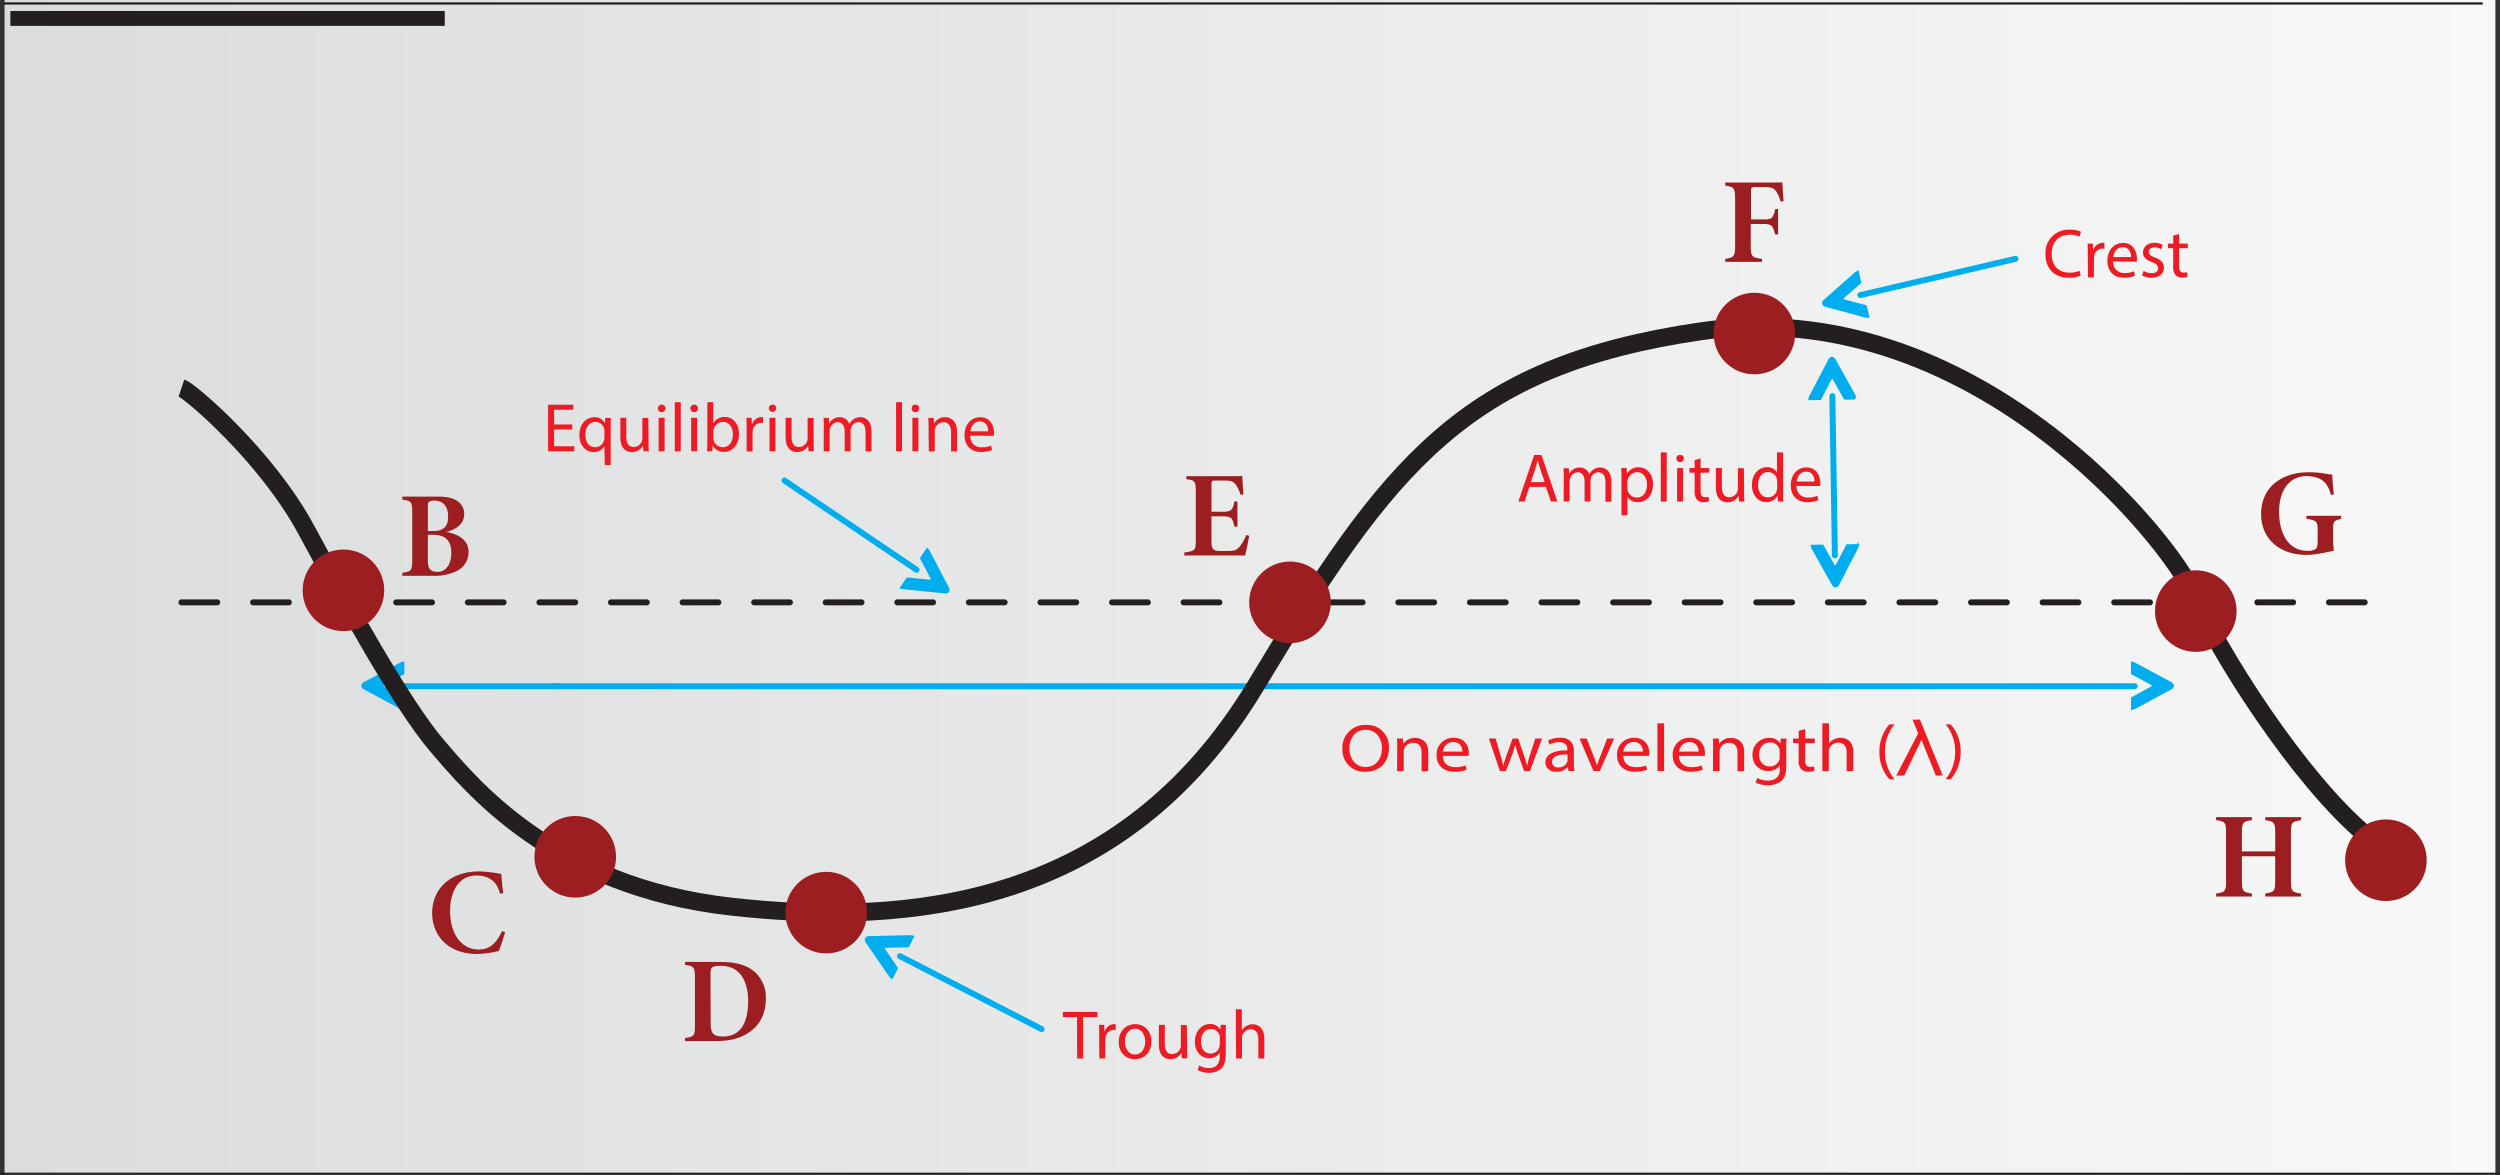 <svg xmlns="http://www.w3.org/2000/svg" xmlns:xlink="http://www.w3.org/1999/xlink" viewBox="0 0 838.21 394.03"><rect x="0" y="0" width="838.21" height="394.03" fill="#333333" stroke="none"/><defs><style>.cls-1{fill:url(#linear-gradient);}.cls-2,.cls-3,.cls-4,.cls-5,.cls-9{fill:none;stroke:#231f20;}.cls-2,.cls-5,.cls-6,.cls-8{stroke-linecap:round;stroke-linejoin:round;}.cls-2,.cls-6,.cls-8{stroke-width:2px;}.cls-2{stroke-dasharray:12;}.cls-3,.cls-4,.cls-7,.cls-9{stroke-miterlimit:10;}.cls-3,.cls-5{stroke-width:0.75px;}.cls-4{stroke-width:5px;}.cls-6,.cls-7{fill:#00aeef;}.cls-6,.cls-7,.cls-8{stroke:#00aeef;}.cls-8{fill:#fff;}.cls-9{stroke-width:6px;}.cls-10{fill:#9c1e21;}.cls-11{fill:#ed1c24;}</style><linearGradient id="linear-gradient" x1="1.53" y1="197.02" x2="836.67" y2="197.02" gradientUnits="userSpaceOnUse"><stop offset="0" stop-color="#dbdcdd"/><stop offset="1" stop-color="#f8f8f8"/></linearGradient></defs><title>Asset 21</title><g id="Layer_2" data-name="Layer 2"><g id="Layer_1-2" data-name="Layer 1"><rect class="cls-1" x="1.53" width="835.14" height="394.03"/><line class="cls-2" x1="60.85" y1="201.96" x2="799.96" y2="201.96"/><line class="cls-3" x1="1.15" y1="1.16" x2="832.43" y2="1.16"/><line class="cls-4" x1="3.47" y1="6.18" x2="149.12" y2="6.18"/><line class="cls-5" x1="0.38" y1="393.55" x2="837.83" y2="393.55"/><line class="cls-6" x1="301.75" y1="320.59" x2="349.23" y2="345.04"/><path class="cls-7" d="M291.4,314.36c-.89,0-1.21.63-.71,1.37l7.83,11.39a2.54,2.54,0,0,0,.48.51l1.53-3-4.1-6c-.51-.74-.19-1.35.7-1.37l7.24-.13,1.54-3a2.49,2.49,0,0,0-.7-.09Z"/><line class="cls-6" x1="307.3" y1="191.04" x2="263.04" y2="161.13"/><path class="cls-7" d="M316.83,198.46c.89.09,1.28-.49.86-1.28l-6.41-12.24a2.64,2.64,0,0,0-.42-.56L309,187.16l3.36,6.41c.42.79,0,1.37-.86,1.28l-7.21-.73-1.87,2.77a2.58,2.58,0,0,0,.67.18Z"/><line class="cls-6" x1="623.75" y1="98.94" x2="675.75" y2="86.77"/><path class="cls-7" d="M611.83,100.89c-.68.59-.52,1.27.35,1.5L625.51,106a2.64,2.64,0,0,0,.7.07l-.76-3.26-7-1.89c-.86-.23-1-.9-.35-1.5l5.43-4.79-.76-3.26a2.71,2.71,0,0,0-.59.38Z"/><line class="cls-6" x1="614.36" y1="132.82" x2="615.21" y2="186.22"/><path class="cls-7" d="M615,120.75c-.44-.78-1.13-.77-1.54,0L607.08,133a2.77,2.77,0,0,0-.22.67l3.35-.06,3.33-6.43c.41-.79,1.1-.8,1.54,0l3.53,6.32,3.35-.05a3,3,0,0,0-.24-.66Z"/><path class="cls-7" d="M614.64,195.86c.44.78,1.13.77,1.54,0l6.35-12.27a2.34,2.34,0,0,0,.23-.66l-3.35.05-3.33,6.43c-.41.8-1.1.81-1.54,0L611,183.09l-3.35.06a3.12,3.12,0,0,0,.24.65Z"/><line class="cls-8" x1="715.75" y1="230.08" x2="185.77" y2="230.08"/><path class="cls-7" d="M727.8,230.7c.79-.43.79-1.12,0-1.55l-12.16-6.54a2.34,2.34,0,0,0-.66-.23v3.34l6.38,3.43c.78.43.78,1.12,0,1.55L715,234.13v3.34a2.34,2.34,0,0,0,.66-.23Z"/><line class="cls-8" x1="134.3" y1="230.08" x2="186.83" y2="230.08"/><path class="cls-7" d="M122.24,229.15c-.78.43-.78,1.12,0,1.55l12.17,6.54a2.24,2.24,0,0,0,.66.23v-3.34l-6.38-3.43c-.79-.43-.79-1.12,0-1.55l6.38-3.43v-3.34a2.24,2.24,0,0,0-.66.23Z"/><path class="cls-9" d="M60.85,130.09c2.85.95,28.51,22.8,41.82,47.51s32.31,58.92,43.71,72.23,39,47.51,98.84,54.16,131.14.12,175.81-74.07S490.8,122.7,570.23,111.08C661,97.8,728,181.4,735.58,199.46s35.08,61.77,58,80.78"/><circle class="cls-10" cx="115.15" cy="197.93" r="13.68"/><circle class="cls-10" cx="192.87" cy="287.27" r="13.68"/><circle class="cls-10" cx="277.01" cy="305.99" r="13.68"/><circle class="cls-10" cx="432.51" cy="201.96" r="13.68"/><circle class="cls-10" cx="588.21" cy="111.83" r="13.68"/><circle class="cls-10" cx="736.21" cy="204.89" r="13.68"/><circle class="cls-10" cx="799.96" cy="288.42" r="13.68"/><path class="cls-11" d="M191.86,144h-6.07v5.63h6.76v1.69h-8.78V135.69h8.44v1.69h-6.42v4.94h6.07Z"/><path class="cls-11" d="M202.66,149.57h0a4,4,0,0,1-3.66,2c-2.62,0-4.75-2.28-4.75-5.68,0-4.2,2.71-6,5.08-6a3.7,3.7,0,0,1,3.45,1.95h.05l.07-1.7h1.92c-.05.95-.07,1.93-.07,3.09V155.9h-2Zm0-4.93a3.44,3.44,0,0,0-.09-.86,3,3,0,0,0-2.92-2.32c-2.11,0-3.39,1.79-3.39,4.31,0,2.23,1.07,4.17,3.32,4.17a3,3,0,0,0,2.92-2.22,3.53,3.53,0,0,0,.16-1Z"/><path class="cls-11" d="M217.45,148.25c0,1.16,0,2.18.09,3.06h-1.81l-.11-1.83h-.05a4.23,4.23,0,0,1-3.71,2.09c-1.76,0-3.87-1-3.87-4.92v-6.56h2v6.21c0,2.14.65,3.57,2.5,3.57a3,3,0,0,0,2.69-1.85,2.87,2.87,0,0,0,.19-1v-6.89h2Z"/><path class="cls-11" d="M223.1,136.94a1.26,1.26,0,0,1-2.52,0,1.24,1.24,0,0,1,1.27-1.27A1.21,1.21,0,0,1,223.1,136.94Zm-2.27,14.37V140.09h2v11.22Z"/><path class="cls-11" d="M226.25,134.86h2v16.45h-2Z"/><path class="cls-11" d="M234,136.94a1.19,1.19,0,0,1-1.29,1.25,1.21,1.21,0,0,1-1.23-1.25,1.24,1.24,0,0,1,1.27-1.27A1.2,1.2,0,0,1,234,136.94Zm-2.27,14.37V140.09h2v11.22Z"/><path class="cls-11" d="M237.05,151.31c0-.76.1-1.9.1-2.9V134.86h2v7h.05a4.18,4.18,0,0,1,3.82-2.06c2.78,0,4.75,2.32,4.73,5.72,0,4-2.53,6-5,6a4,4,0,0,1-3.75-2.11h-.07l-.1,1.85Zm2.11-4.5a3.66,3.66,0,0,0,.1.75,3.13,3.13,0,0,0,3.05,2.38c2.14,0,3.41-1.73,3.41-4.31,0-2.25-1.16-4.17-3.34-4.17a3.25,3.25,0,0,0-3.1,2.5,3.85,3.85,0,0,0-.12.84Z"/><path class="cls-11" d="M250.33,143.59c0-1.32,0-2.45-.09-3.5H252l.06,2.2h.1a3.37,3.37,0,0,1,3.1-2.45,2,2,0,0,1,.58.07v1.92a3.41,3.41,0,0,0-.69-.07,2.87,2.87,0,0,0-2.74,2.62,6.53,6.53,0,0,0-.09,1v6h-2Z"/><path class="cls-11" d="M260.28,136.94a1.27,1.27,0,0,1-2.53,0,1.24,1.24,0,0,1,1.27-1.27A1.21,1.21,0,0,1,260.28,136.94ZM258,151.31V140.09h2v11.22Z"/><path class="cls-11" d="M272.81,148.25c0,1.16,0,2.18.1,3.06H271.1l-.12-1.83h0a4.25,4.25,0,0,1-3.71,2.09c-1.76,0-3.87-1-3.87-4.92v-6.56h2v6.21c0,2.14.65,3.57,2.5,3.57a3,3,0,0,0,2.69-1.85,2.87,2.87,0,0,0,.19-1v-6.89h2Z"/><path class="cls-11" d="M276.2,143.13c0-1.16,0-2.11-.09-3h1.78l.09,1.81h.07a3.89,3.89,0,0,1,3.53-2.06,3.32,3.32,0,0,1,3.17,2.25h.05a4.44,4.44,0,0,1,1.25-1.46,3.82,3.82,0,0,1,2.48-.79c1.48,0,3.68,1,3.68,4.87v6.6h-2V145c0-2.16-.79-3.45-2.43-3.45a2.64,2.64,0,0,0-2.41,1.85,3.15,3.15,0,0,0-.17,1v6.93h-2v-6.72c0-1.79-.79-3.08-2.34-3.08a2.8,2.8,0,0,0-2.53,2,2.94,2.94,0,0,0-.16,1v6.77h-2Z"/><path class="cls-11" d="M300.44,134.86h2v16.45h-2Z"/><path class="cls-11" d="M308.18,136.94a1.19,1.19,0,0,1-1.3,1.25,1.21,1.21,0,0,1-1.22-1.25,1.24,1.24,0,0,1,1.27-1.27A1.2,1.2,0,0,1,308.18,136.94Zm-2.27,14.37V140.09h2v11.22Z"/><path class="cls-11" d="M311.33,143.13c0-1.16,0-2.11-.09-3h1.81l.12,1.86h0a4.13,4.13,0,0,1,3.71-2.11c1.55,0,4,.93,4,4.77v6.7h-2v-6.47c0-1.8-.67-3.31-2.59-3.31a2.9,2.9,0,0,0-2.74,2.09,3,3,0,0,0-.14.95v6.74h-2Z"/><path class="cls-11" d="M325.33,146.07a3.6,3.6,0,0,0,3.85,3.9,7.49,7.49,0,0,0,3.11-.58l.34,1.46a9.12,9.12,0,0,1-3.73.69c-3.45,0-5.51-2.27-5.51-5.65s2-6,5.26-6c3.66,0,4.63,3.22,4.63,5.28a6.5,6.5,0,0,1-.07.95Zm6-1.46c0-1.3-.53-3.31-2.82-3.31-2.07,0-3,1.9-3.13,3.31Z"/><path class="cls-11" d="M361.11,341h-4.75v-1.72h11.57V341h-4.78v13.9h-2Z"/><path class="cls-11" d="M368.55,347.13c0-1.32,0-2.45-.09-3.5h1.78l.07,2.21h.1a3.37,3.37,0,0,1,3.1-2.46,2,2,0,0,1,.58.07v1.92a3.49,3.49,0,0,0-.69-.07,2.87,2.87,0,0,0-2.74,2.62,6.53,6.53,0,0,0-.09.95v6h-2Z"/><path class="cls-11" d="M386.05,349.15c0,4.15-2.87,6-5.58,6-3,0-5.38-2.23-5.38-5.77,0-3.76,2.46-6,5.56-6S386.05,345.72,386.05,349.15Zm-8.9.12c0,2.45,1.42,4.31,3.41,4.31s3.41-1.83,3.41-4.36c0-1.9-1-4.31-3.37-4.31S377.15,347.13,377.15,349.27Z"/><path class="cls-11" d="M398,351.79c0,1.16,0,2.18.09,3.06h-1.8l-.12-1.83h-.05a4.22,4.22,0,0,1-3.7,2.09c-1.77,0-3.88-1-3.88-4.92v-6.56h2v6.22c0,2.13.65,3.56,2.51,3.56a3,3,0,0,0,2.69-1.85,3.1,3.1,0,0,0,.18-1v-6.89h2Z"/><path class="cls-11" d="M411.06,343.63c-.05.82-.09,1.72-.09,3.09v6.51c0,2.57-.51,4.15-1.6,5.12a6,6,0,0,1-4.08,1.34,7.23,7.23,0,0,1-3.73-.92l.51-1.55a6.35,6.35,0,0,0,3.29.88c2.08,0,3.61-1.09,3.61-3.92v-1.25h0a4,4,0,0,1-3.57,1.88c-2.78,0-4.78-2.37-4.78-5.47,0-3.81,2.48-6,5.06-6a3.74,3.74,0,0,1,3.5,1.95h0l.09-1.7ZM409,348.06a2.73,2.73,0,0,0-.12-.93A2.93,2.93,0,0,0,406,345c-1.94,0-3.33,1.64-3.33,4.24,0,2.2,1.11,4,3.31,4a3,3,0,0,0,2.83-2.08,3.79,3.79,0,0,0,.16-1.09Z"/><path class="cls-11" d="M414.35,338.4h2v7h.05A3.74,3.74,0,0,1,417.9,344a4.16,4.16,0,0,1,2.08-.58c1.51,0,3.92.93,3.92,4.8v6.67h-2v-6.44c0-1.81-.67-3.34-2.6-3.34a2.93,2.93,0,0,0-2.73,2,2.39,2.39,0,0,0-.14,1v6.77h-2Z"/><path class="cls-10" d="M149.5,178.35c4.36.72,7.61,2.84,7.61,6.69a7.06,7.06,0,0,1-3.74,6.3,16.88,16.88,0,0,1-8.18,1.72H134.87v-1c3-.45,3.34-.74,3.34-4.21V171.63c0-3.5-.45-3.69-3.33-4.12v-1h11.79c3.28,0,5.11.46,6.64,1.45a5.12,5.12,0,0,1,2.33,4.4C155.64,176,152.3,177.77,149.5,178.35Zm-4.38-.3c3.74,0,5.12-1.59,5.12-4.84,0-4-2.22-5.37-4.54-5.37a3.31,3.31,0,0,0-1.86.42c-.34.3-.39.89-.39,1.91v7.88ZM143.45,188c0,2.86,1,3.74,3.28,3.74,2.46,0,4.58-2.13,4.58-6.34,0-4-1.74-6.09-6.31-6.09h-1.55Z"/><path class="cls-10" d="M169.33,312.52a51.31,51.31,0,0,1-2.08,6.34,36.68,36.68,0,0,1-7.14,1c-10.72,0-15.22-7.06-15.22-13.62,0-8.27,6.06-14.08,15.87-14.08a49.24,49.24,0,0,1,7.33.87c.12,2,.41,4.71.64,6.42l-1.06.21c-.81-2.79-1.95-4.43-4.19-5.42a9.83,9.83,0,0,0-3.66-.7c-6,0-8.91,5.3-8.91,11.91,0,7.6,3.73,12.91,9.6,12.91,3.66,0,5.84-2,7.84-6.2Z"/><path class="cls-10" d="M241.75,322.53c5,0,8.89,1.11,11.42,3.46a11.4,11.4,0,0,1,3.61,8.85c0,4.85-1.88,8.44-4.95,10.81s-6.85,3.4-11.74,3.4H229.66v-1c3-.48,3.34-.69,3.34-4.26V327.75c0-3.58-.42-3.8-3.34-4.25v-1Zm-3.47,20.67c0,3.18.84,4.32,4.15,4.32,5.36,0,8.41-3.86,8.41-12,0-4.06-1.14-7.5-3.12-9.41-1.66-1.68-3.7-2.28-6.41-2.28-1.59,0-2.26.27-2.6.57s-.5,1-.5,2.35Z"/><path class="cls-10" d="M418.83,179.65c-.2,1.31-1.09,5.56-1.38,6.6H397.08v-1c3.58-.52,3.85-.64,3.85-4.2v-16.2c0-3.6-.38-3.82-3.16-4.19v-1h12.69c4.11,0,5.64,0,6.05-.08.05,1.25.22,4.13.41,6.17l-1,.15a10.69,10.69,0,0,0-1.76-3.64c-.73-.87-1.5-1.14-3.78-1.14h-2.91c-1.11,0-1.28.14-1.28,1.16v9.3h4c2.88,0,3.19-1,3.7-3.45h1v8.45h-1c-.6-2.61-.8-3.46-3.71-3.46h-4v8.08c0,2.84.42,3.49,2.95,3.53h2.59c2.36,0,2.94-.36,3.92-1.47a15.15,15.15,0,0,0,2.23-3.89Z"/><path class="cls-10" d="M597,67.6a11.34,11.34,0,0,0-1.46-3.39c-.78-1.13-1.64-1.5-4-1.5h-2.93c-1.29,0-1.53.16-1.53,1.44v9.41h4.45c2.76,0,3-.64,3.7-3.49h.94v8.54h-1c-.73-2.7-1-3.5-3.66-3.5H587V82c0,4.06.25,4.32,3.79,4.8v1H578.42v-1c3-.47,3.34-.74,3.34-4.8V66.8c0-3.89-.37-4.08-3.34-4.59v-1h13.19c3.81,0,5.47,0,6-.09,0,.72.19,4,.4,6.3Z"/><path class="cls-10" d="M784.87,174c-2.17.51-2.61.75-2.61,3.14v3.58a23.34,23.34,0,0,0,.27,3.95c-2.41.42-5.94,1.38-9.17,1.38-9.2,0-15.25-5.51-15.25-13.71,0-9.36,7.4-14,15.85-14,4.33,0,6.33.7,8,.78.08,1.79.27,4.27.55,6.62l-1,.21c-.66-2.67-1.94-4.89-4.6-5.77a10.81,10.81,0,0,0-3.69-.54c-5.22,0-9.08,4.28-9.08,11.95,0,6.85,2.85,13.11,9.59,13.11a5.31,5.31,0,0,0,2.48-.49c.58-.34.86-1,.86-2.72v-4c0-2.7-.44-3-3.77-3.55v-1h11.63Z"/><path class="cls-10" d="M771.49,275c-3.08.46-3.37.68-3.37,4.19v16.22c0,3.46.3,3.71,3.37,4.18v1h-12v-1c3-.49,3.34-.69,3.34-4.18v-8.32H751.67v8.32c0,3.52.47,3.72,3.35,4.18v1h-12v-1c2.89-.41,3.34-.64,3.34-4.18V279.17c0-3.51-.37-3.76-3.34-4.19v-1h12v1c-2.92.44-3.35.68-3.35,4.19v6.3h11.17v-6.3c0-3.49-.41-3.73-3.34-4.19v-1h12Z"/><path class="cls-11" d="M512.79,163.24l-1.62,4.91h-2.09l5.31-15.62h2.44l5.33,15.62H520l-1.67-4.91Zm5.12-1.58-1.52-4.5c-.35-1-.58-1.94-.82-2.85h0c-.23.93-.49,1.88-.79,2.83l-1.53,4.52Z"/><path class="cls-11" d="M524.31,160c0-1.16,0-2.11-.09-3H526l.1,1.81h.07a3.84,3.84,0,0,1,3.52-2.06,3.3,3.3,0,0,1,3.17,2.24h0a4.79,4.79,0,0,1,1.25-1.46,3.83,3.83,0,0,1,2.48-.78c1.48,0,3.69,1,3.69,4.86v6.61h-2V161.8c0-2.16-.78-3.45-2.43-3.45a2.63,2.63,0,0,0-2.41,1.85,3.46,3.46,0,0,0-.16,1v6.93h-2v-6.72c0-1.79-.78-3.08-2.34-3.08a3,3,0,0,0-2.68,3v6.77h-2Z"/><path class="cls-11" d="M543.64,160.59c0-1.43,0-2.59-.09-3.66h1.83l.09,1.93h0a4.4,4.4,0,0,1,4-2.18c2.71,0,4.75,2.29,4.75,5.7,0,4-2.46,6-5.1,6a4,4,0,0,1-3.46-1.76h0v6.1h-2Zm2,3a4.41,4.41,0,0,0,.09.84,3.14,3.14,0,0,0,3.06,2.38c2.16,0,3.41-1.76,3.41-4.33,0-2.25-1.19-4.17-3.34-4.17a3.25,3.25,0,0,0-3.08,2.53,3.2,3.2,0,0,0-.14.83Z"/><path class="cls-11" d="M556.83,151.69h2v16.46h-2Z"/><path class="cls-11" d="M564.57,153.78a1.27,1.27,0,0,1-2.53,0,1.24,1.24,0,0,1,1.28-1.27A1.21,1.21,0,0,1,564.57,153.78Zm-2.27,14.37V156.93h2v11.22Z"/><path class="cls-11" d="M570.18,153.71v3.22h2.92v1.55h-2.92v6.05c0,1.39.39,2.18,1.53,2.18a4.54,4.54,0,0,0,1.18-.14l.09,1.53a5,5,0,0,1-1.81.28,2.82,2.82,0,0,1-2.2-.86,4.15,4.15,0,0,1-.78-2.92v-6.12h-1.74v-1.55h1.74v-2.69Z"/><path class="cls-11" d="M584.78,165.09c0,1.16,0,2.18.09,3.06h-1.81l-.11-1.83h-.05a4.22,4.22,0,0,1-3.71,2.08c-1.76,0-3.87-1-3.87-4.91v-6.56h2v6.21c0,2.13.65,3.57,2.51,3.57a3,3,0,0,0,2.68-1.85,2.87,2.87,0,0,0,.19-1v-6.89h2Z"/><path class="cls-11" d="M597.85,151.69v13.56c0,1,0,2.13.09,2.9h-1.83l-.09-2h0a4.14,4.14,0,0,1-3.82,2.2c-2.71,0-4.8-2.29-4.8-5.7,0-3.73,2.3-6,5-6a3.73,3.73,0,0,1,3.38,1.71h0v-6.7Zm-2,9.81a3.54,3.54,0,0,0-.09-.86,3,3,0,0,0-2.94-2.36c-2.11,0-3.37,1.85-3.37,4.33,0,2.27,1.12,4.15,3.32,4.15a3.07,3.07,0,0,0,3-2.44,3.45,3.45,0,0,0,.09-.88Z"/><path class="cls-11" d="M602.37,162.91a3.59,3.59,0,0,0,3.85,3.89,7.24,7.24,0,0,0,3.1-.58l.35,1.47a9.2,9.2,0,0,1-3.73.69c-3.45,0-5.52-2.27-5.52-5.65s2-6,5.26-6c3.67,0,4.64,3.22,4.64,5.28a8.33,8.33,0,0,1-.07.95Zm6-1.46c0-1.3-.53-3.31-2.83-3.31-2.06,0-3,1.9-3.13,3.31Z"/><path class="cls-11" d="M697.65,92.37a9.8,9.8,0,0,1-4.12.75c-4.41,0-7.72-2.79-7.72-7.91A7.77,7.77,0,0,1,694,77a8.58,8.58,0,0,1,3.71.69l-.49,1.65A7.39,7.39,0,0,0,694,78.7c-3.67,0-6.1,2.34-6.1,6.44,0,3.83,2.2,6.28,6,6.28a8.13,8.13,0,0,0,3.29-.64Z"/><path class="cls-11" d="M700,85.17c0-1.32,0-2.46-.09-3.5h1.78l.07,2.2h.09A3.37,3.37,0,0,1,705,81.41a2.56,2.56,0,0,1,.58.07V83.4a3.58,3.58,0,0,0-.7-.06A2.85,2.85,0,0,0,702.15,86a5.48,5.48,0,0,0-.09,1v6h-2Z"/><path class="cls-11" d="M708.52,87.65a3.6,3.6,0,0,0,3.85,3.89,7.49,7.49,0,0,0,3.11-.58l.34,1.46a9,9,0,0,1-3.73.7c-3.45,0-5.51-2.28-5.51-5.66s2-6,5.26-6c3.66,0,4.63,3.22,4.63,5.29a6.62,6.62,0,0,1-.07,1Zm6-1.46c0-1.3-.53-3.32-2.83-3.32-2.06,0-3,1.9-3.12,3.32Z"/><path class="cls-11" d="M718.72,90.8a5.38,5.38,0,0,0,2.69.81c1.48,0,2.18-.74,2.18-1.67s-.58-1.51-2.09-2.06c-2-.72-3-1.83-3-3.18,0-1.81,1.46-3.29,3.87-3.29a5.58,5.58,0,0,1,2.76.7l-.51,1.48a4.34,4.34,0,0,0-2.29-.65c-1.21,0-1.88.7-1.88,1.53s.67,1.35,2.13,1.9c1.95.74,2.95,1.72,2.95,3.39,0,2-1.53,3.36-4.2,3.36a6.43,6.43,0,0,1-3.15-.77Z"/><path class="cls-11" d="M730.63,78.45v3.22h2.92v1.55h-2.92v6c0,1.39.4,2.18,1.53,2.18a4.42,4.42,0,0,0,1.18-.14l.1,1.53a5.07,5.07,0,0,1-1.81.28,2.84,2.84,0,0,1-2.2-.86,4.15,4.15,0,0,1-.79-2.92V83.22H726.9V81.67h1.74V79Z"/><path class="cls-11" d="M465.68,250.77c0,5.23-3.57,8-7.92,8a7.34,7.34,0,0,1-7.68-7.71,7.6,7.6,0,0,1,7.93-8A7.27,7.27,0,0,1,465.68,250.77Zm-13.24.25c0,3.24,2,6.15,5.44,6.15s5.47-2.86,5.47-6.31c0-3-1.77-6.17-5.44-6.17S452.44,247.68,452.44,251Z"/><path class="cls-11" d="M468.47,250.57c0-1.13,0-2-.11-2.95h2l.13,1.8h0a4.59,4.59,0,0,1,4.05-2c1.7,0,4.33.9,4.33,4.64v6.51h-2.23v-6.29c0-1.75-.73-3.22-2.84-3.22a3.13,3.13,0,0,0-3,2,2.6,2.6,0,0,0-.16.92v6.56h-2.22Z"/><path class="cls-11" d="M483.76,253.43c.05,2.68,2,3.78,4.2,3.78a8.89,8.89,0,0,0,3.4-.56l.38,1.42a11.14,11.14,0,0,1-4.08.68c-3.77,0-6-2.21-6-5.5a5.56,5.56,0,0,1,5.75-5.88c4,0,5.06,3.13,5.06,5.13a7.9,7.9,0,0,1-.07.93Zm6.53-1.42a2.93,2.93,0,0,0-3.09-3.22,3.48,3.48,0,0,0-3.42,3.22Z"/><path class="cls-11" d="M501.46,247.62l1.62,5.54c.35,1.22.68,2.34.91,3.47h.07c.28-1.11.69-2.28,1.09-3.45l2-5.56H509l1.9,5.45c.45,1.31.81,2.45,1.09,3.56h.07a28.49,28.49,0,0,1,.94-3.54l1.75-5.47H517l-4,10.9h-2l-1.87-5.2a32.45,32.45,0,0,1-1.09-3.59H508a28.77,28.77,0,0,1-1.11,3.61l-2,5.18h-2l-3.69-10.9Z"/><path class="cls-11" d="M525.89,258.52l-.18-1.37h-.07a4.8,4.8,0,0,1-3.75,1.62c-2.48,0-3.75-1.56-3.75-3.13,0-2.64,2.63-4.08,7.37-4.06v-.22c0-.91-.28-2.53-2.79-2.53a6.73,6.73,0,0,0-3.19.81l-.5-1.3a8.26,8.26,0,0,1,4-1c3.75,0,4.66,2.27,4.66,4.46v4.08a13,13,0,0,0,.21,2.61Zm-.33-5.56c-2.43-.05-5.19.33-5.19,2.45a1.87,1.87,0,0,0,2.1,1.89,3,3,0,0,0,3-1.82,1.77,1.77,0,0,0,.13-.63Z"/><path class="cls-11" d="M532,247.62l2.41,6.12a25,25,0,0,1,1,2.8h.07c.28-.9.64-1.8,1-2.8l2.38-6.12h2.33l-4.81,10.9h-2.13l-4.66-10.9Z"/><path class="cls-11" d="M544.27,253.43c.05,2.68,2,3.78,4.2,3.78a8.89,8.89,0,0,0,3.4-.56l.38,1.42a11.14,11.14,0,0,1-4.08.68c-3.77,0-6-2.21-6-5.5a5.56,5.56,0,0,1,5.75-5.88c4,0,5.07,3.13,5.07,5.13a5.91,5.91,0,0,1-.08.93ZM550.8,252a2.93,2.93,0,0,0-3.09-3.22A3.46,3.46,0,0,0,544.3,252Z"/><path class="cls-11" d="M555.71,242.52h2.23v16h-2.23Z"/><path class="cls-11" d="M562.93,253.43c.05,2.68,2,3.78,4.2,3.78a8.89,8.89,0,0,0,3.4-.56l.38,1.42a11.14,11.14,0,0,1-4.08.68c-3.77,0-6-2.21-6-5.5a5.56,5.56,0,0,1,5.75-5.88c4,0,5.07,3.13,5.07,5.13a5.91,5.91,0,0,1-.08.93Zm6.53-1.42a2.93,2.93,0,0,0-3.09-3.22A3.48,3.48,0,0,0,563,252Z"/><path class="cls-11" d="M574.37,250.57c0-1.13,0-2-.1-2.95h2l.12,1.8h0a4.62,4.62,0,0,1,4.06-2c1.69,0,4.33.9,4.33,4.64v6.51h-2.23v-6.29c0-1.75-.74-3.22-2.84-3.22a3.14,3.14,0,0,0-3,2,2.61,2.61,0,0,0-.15.92v6.56h-2.23Z"/><path class="cls-11" d="M599,247.62c-.06.78-.11,1.66-.11,3v6.33c0,2.5-.55,4-1.74,5a7.07,7.07,0,0,1-4.46,1.31,8.78,8.78,0,0,1-4.08-.9l.56-1.51a7.6,7.6,0,0,0,3.6.85c2.27,0,4-1.05,4-3.8v-1.22h-.05a4.56,4.56,0,0,1-3.9,1.83,5.12,5.12,0,0,1-5.22-5.32,5.5,5.5,0,0,1,5.52-5.79,4.16,4.16,0,0,1,3.82,1.89h0l.11-1.64Zm-2.31,4.3a2.34,2.34,0,0,0-.13-.9,3.16,3.16,0,0,0-3.11-2.1c-2.13,0-3.65,1.6-3.65,4.13,0,2.14,1.22,3.92,3.62,3.92a3.24,3.24,0,0,0,3.09-2,3,3,0,0,0,.18-1.06Z"/><path class="cls-11" d="M605.26,244.48v3.14h3.19v1.51h-3.19V255c0,1.35.43,2.11,1.67,2.11a5.51,5.51,0,0,0,1.3-.13l.1,1.49a6.33,6.33,0,0,1-2,.27,3.28,3.28,0,0,1-2.4-.84,3.69,3.69,0,0,1-.87-2.84v-5.94h-1.89v-1.51h1.89V245Z"/><path class="cls-11" d="M611,242.52h2.23v6.81h0a4,4,0,0,1,1.59-1.4,5,5,0,0,1,2.28-.56c1.65,0,4.28.9,4.28,4.66v6.49h-2.23v-6.26c0-1.76-.73-3.25-2.83-3.25a3.16,3.16,0,0,0-3,2,2.09,2.09,0,0,0-.15.94v6.58H611Z"/><path class="cls-11" d="M635.21,242.89A13.79,13.79,0,0,0,632,252.1a14.15,14.15,0,0,0,3.19,9.15h-1.74a13.56,13.56,0,0,1-3.32-9.15,13.82,13.82,0,0,1,3.32-9.21Z"/><path class="cls-11" d="M652.33,261.25a14.13,14.13,0,0,0,3.19-9.22,13.86,13.86,0,0,0-3.19-9.14h1.72a13.35,13.35,0,0,1,3.32,9.16,13.65,13.65,0,0,1-3.32,9.2Z"/><polygon class="cls-11" points="643.71 241.25 651.37 260.01 649.05 260.02 644.24 248.06 638.48 260 635.79 260.06 643.13 245.86 641.24 241.29 643.71 241.25"/></g></g></svg>